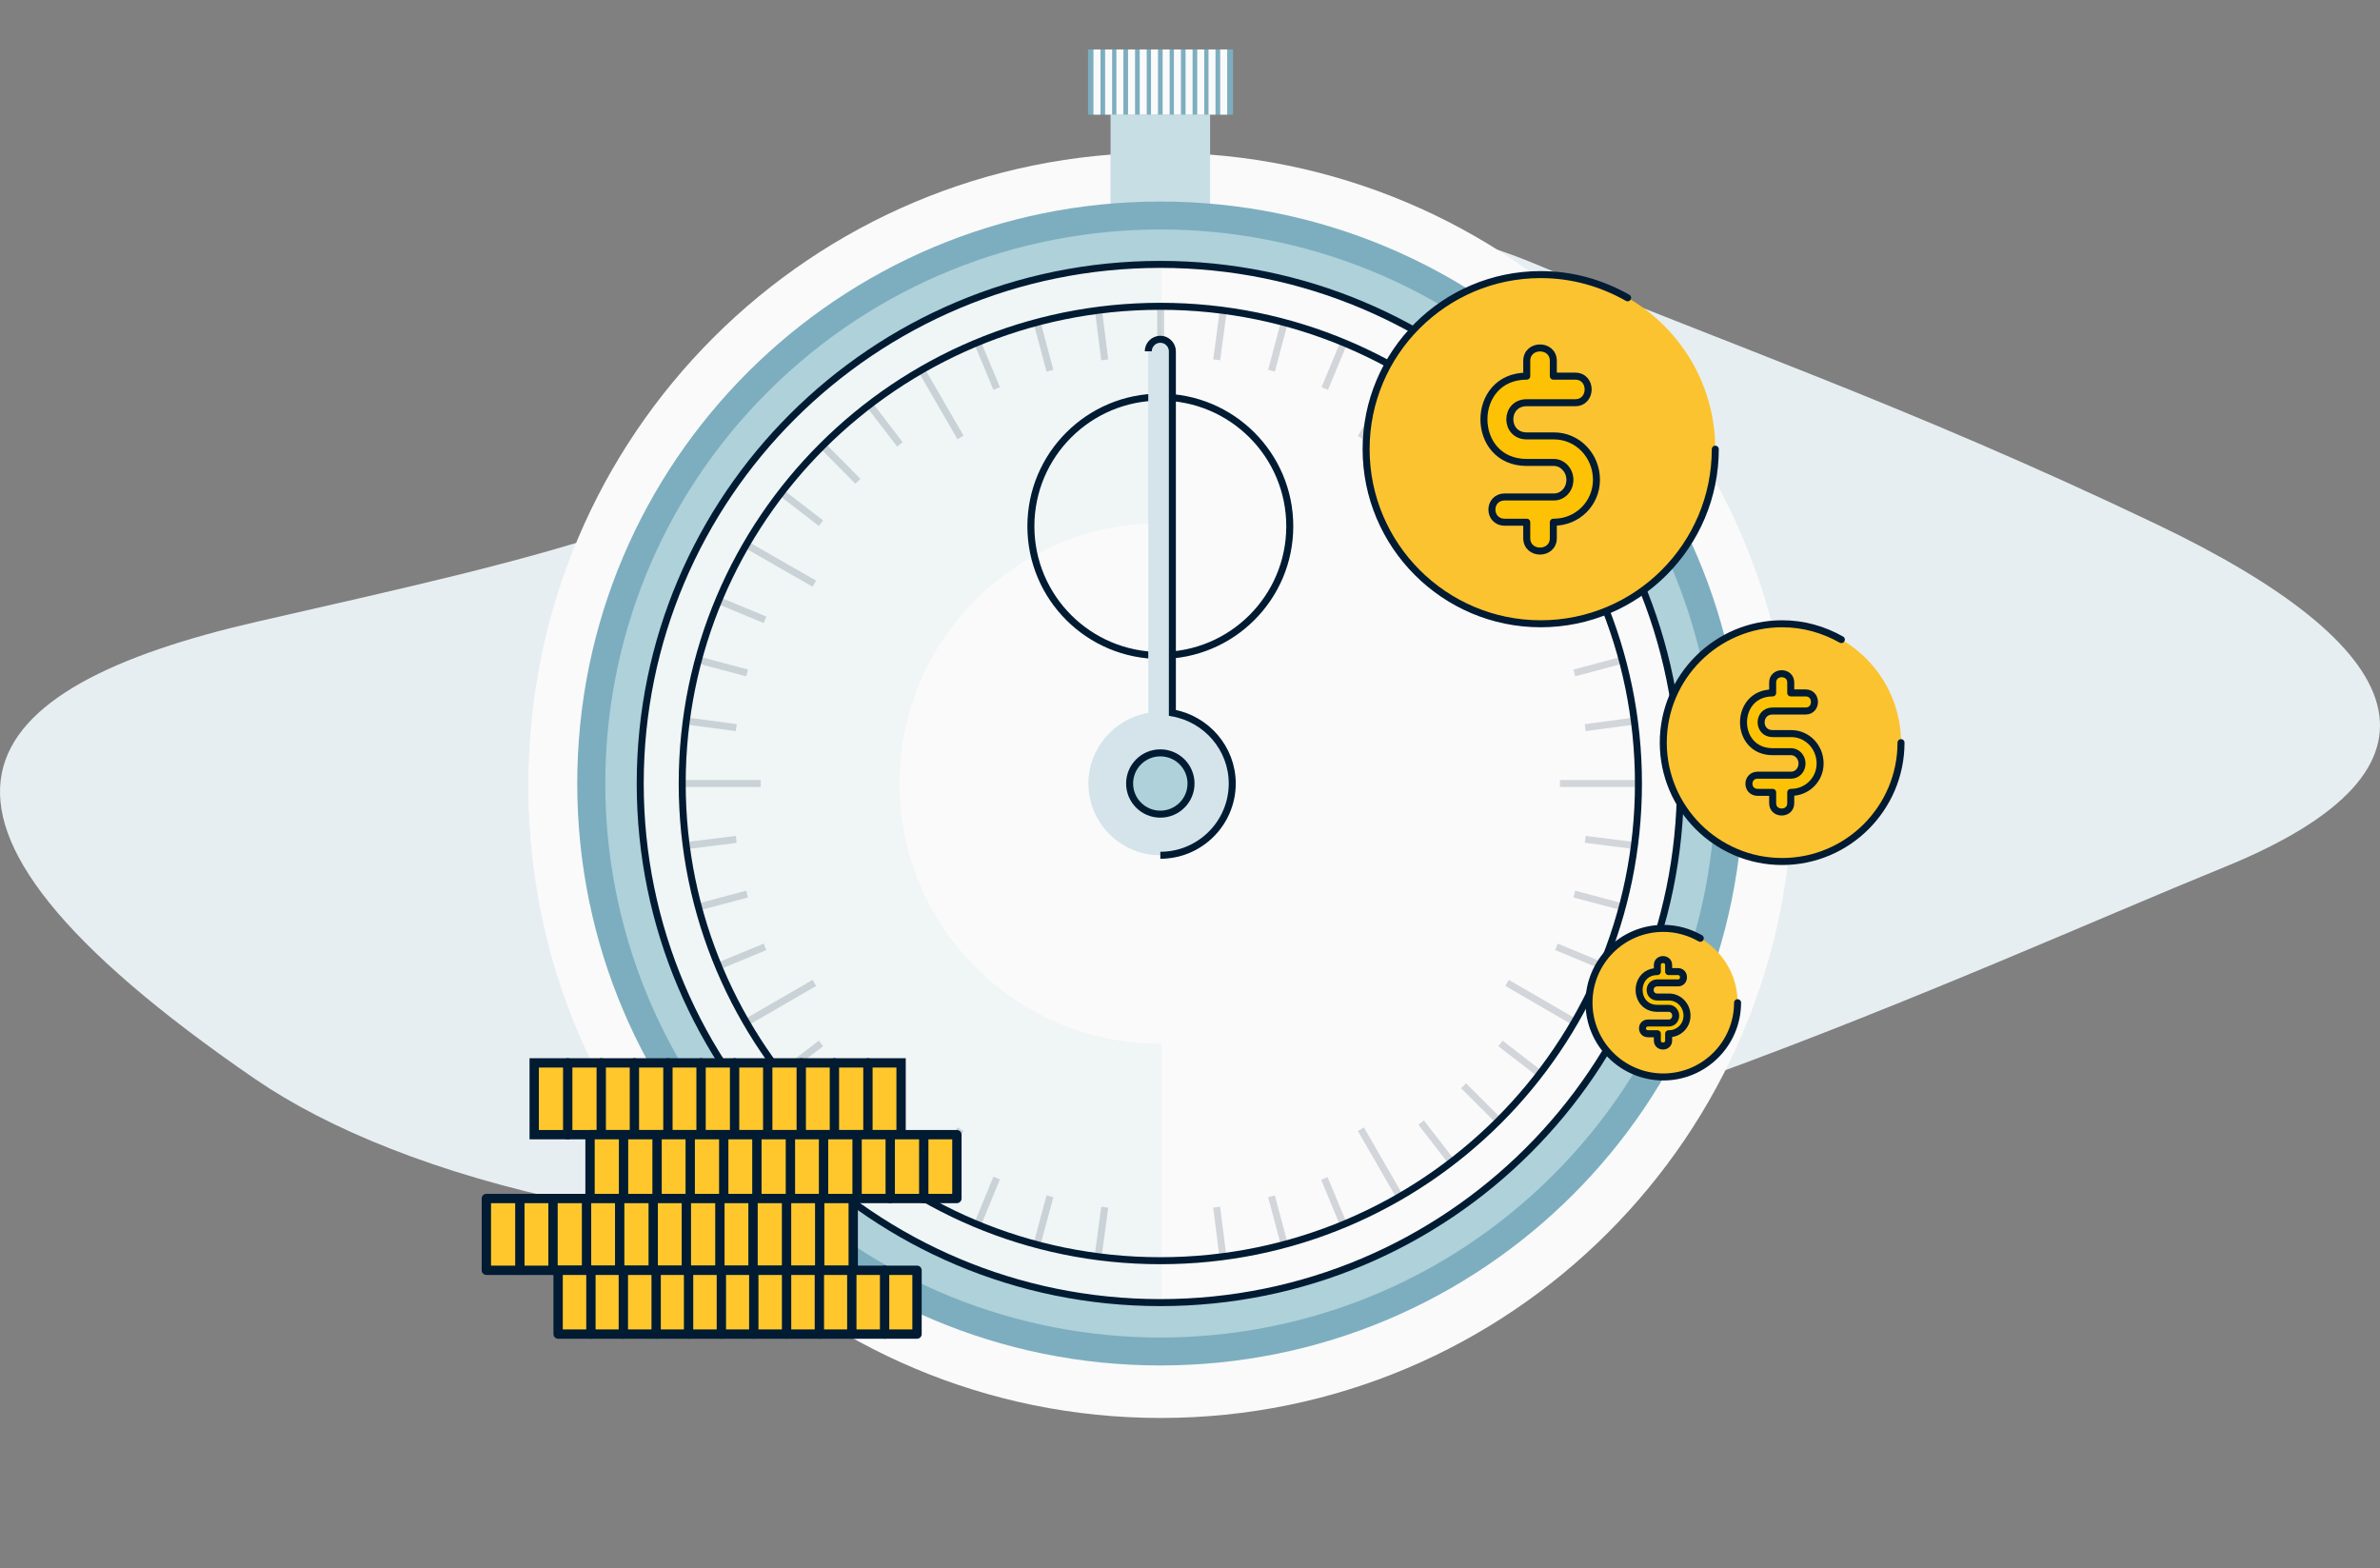 <svg width="255" height="168" viewBox="0 0 255 168" fill="none" xmlns="http://www.w3.org/2000/svg">
<rect x="0" y="0" width="255" height="168" fill="#808080" stroke="none"/>
<path d="M27.368 115.629C42.845 126.224 73.929 134.945 116.294 131.846C158.658 128.747 212.039 103.592 238.271 92.924C264.503 82.257 258.207 69.139 231.057 56.165C203.908 43.191 184.103 36.56 164.822 28.416C145.542 20.271 117.605 20.343 99.899 37.642C82.192 54.94 57.928 59.625 27.499 66.617C-2.93 73.608 -14.865 86.654 27.368 115.629Z" fill="#E7EEF1"/>
<path d="M91.989 143.309H156.691C177.773 131.847 192.05 109.55 192.05 83.916C192.05 46.624 161.725 16.358 124.32 16.358C86.915 16.358 56.629 46.624 56.629 83.956C56.629 109.589 70.907 131.886 91.989 143.309Z" fill="#FAFAFA"/>
<path d="M156.691 24.968L91.99 24.968C70.908 36.43 56.63 58.727 56.63 84.361C56.63 121.653 86.955 151.919 124.36 151.919C161.765 151.919 192.051 121.653 192.051 84.322C192.051 58.688 177.773 36.391 156.691 24.968Z" fill="#FAFAFA"/>
<path d="M129.651 8.583H118.989V24.544H129.651V8.583Z" fill="#C7DEE4"/>
<path d="M132.109 5.299H116.574V12.282H132.109V5.299Z" fill="#7DAEBF"/>
<path d="M124.32 146.294C158.822 146.294 186.793 118.379 186.793 83.944C186.793 49.508 158.822 21.593 124.32 21.593C89.817 21.593 61.847 49.508 61.847 83.944C61.847 118.379 89.817 146.294 124.32 146.294Z" fill="#7DAEBF"/>
<path d="M166.38 125.915C189.606 102.735 189.606 65.152 166.38 41.972C143.155 18.791 105.498 18.791 82.272 41.972C59.046 65.152 59.046 102.735 82.272 125.915C105.498 149.096 143.155 149.096 166.38 125.915Z" fill="#AED1DA"/>
<path d="M124.321 139.56C155.097 139.56 180.046 114.66 180.046 83.944C180.046 53.227 155.097 28.327 124.321 28.327C93.544 28.327 68.595 53.227 68.595 83.944C68.595 114.66 93.544 139.56 124.321 139.56Z" fill="#FAFAFA"/>
<path d="M124.446 28.327C124.404 28.327 124.362 28.327 124.321 28.327C93.542 28.327 68.595 53.226 68.595 83.944C68.595 114.662 93.542 139.56 124.321 139.56C124.362 139.56 124.404 139.56 124.446 139.56V28.327Z" fill="#F0F5F6"/>
<path d="M124.321 139.56C155.097 139.56 180.046 114.66 180.046 83.944C180.046 53.227 155.097 28.327 124.321 28.327C93.544 28.327 68.595 53.227 68.595 83.944C68.595 114.66 93.544 139.56 124.321 139.56Z" stroke="#001B32" stroke-width="0.75" stroke-miterlimit="10"/>
<path d="M124.32 111.835C139.754 111.835 152.266 99.348 152.266 83.944C152.266 68.54 139.754 56.052 124.32 56.052C108.885 56.052 96.374 68.54 96.374 83.944C96.374 99.348 108.885 111.835 124.32 111.835Z" fill="#FAFAFA"/>
<path d="M124.321 135.071C152.613 135.071 175.548 112.181 175.548 83.944C175.548 55.707 152.613 32.816 124.321 32.816C96.028 32.816 73.093 55.707 73.093 83.944C73.093 112.181 96.028 135.071 124.321 135.071Z" stroke="#001B32" stroke-width="0.75" stroke-miterlimit="10"/>
<g opacity="0.4">
<path opacity="0.4" d="M124.362 32.816V41.171" stroke="#001B32" stroke-width="0.75" stroke-miterlimit="10"/>
<path opacity="0.4" d="M98.748 39.675L102.913 46.866" stroke="#001B32" stroke-width="0.75" stroke-miterlimit="10"/>
<path opacity="0.4" d="M80.006 58.38L87.253 62.537" stroke="#001B32" stroke-width="0.75" stroke-miterlimit="10"/>
<path opacity="0.4" d="M73.176 83.944H81.505" stroke="#001B32" stroke-width="0.75" stroke-miterlimit="10"/>
<path opacity="0.4" d="M167.135 83.944H175.507" stroke="#001B32" stroke-width="0.75" stroke-miterlimit="10"/>
<path opacity="0.4" d="M80.006 109.507L87.253 105.309" stroke="#001B32" stroke-width="0.75" stroke-miterlimit="10"/>
<path opacity="0.4" d="M98.748 128.212L102.913 120.98" stroke="#001B32" stroke-width="0.75" stroke-miterlimit="10"/>
<path opacity="0.4" d="M149.975 128.212L145.811 120.98" stroke="#001B32" stroke-width="0.75" stroke-miterlimit="10"/>
<path opacity="0.4" d="M168.717 109.507L161.47 105.309" stroke="#001B32" stroke-width="0.75" stroke-miterlimit="10"/>
<path opacity="0.4" d="M168.717 58.38L161.47 62.537" stroke="#001B32" stroke-width="0.75" stroke-miterlimit="10"/>
<path opacity="0.4" d="M149.975 39.675L145.811 46.907" stroke="#001B32" stroke-width="0.75" stroke-miterlimit="10"/>
<path opacity="0.4" d="M117.698 33.273L118.364 38.552" stroke="#001B32" stroke-width="0.75" stroke-miterlimit="10"/>
<path opacity="0.4" d="M111.118 34.562L112.493 39.716" stroke="#001B32" stroke-width="0.75" stroke-miterlimit="10"/>
<path opacity="0.4" d="M104.746 36.724L106.786 41.628" stroke="#001B32" stroke-width="0.75" stroke-miterlimit="10"/>
<path opacity="0.4" d="M93.167 43.374L96.416 47.614" stroke="#001B32" stroke-width="0.75" stroke-miterlimit="10"/>
<path opacity="0.4" d="M88.169 47.78L91.918 51.563" stroke="#001B32" stroke-width="0.75" stroke-miterlimit="10"/>
<path opacity="0.4" d="M83.754 52.81L87.961 56.052" stroke="#001B32" stroke-width="0.75" stroke-miterlimit="10"/>
<path opacity="0.4" d="M77.049 64.365L81.964 66.402" stroke="#001B32" stroke-width="0.75" stroke-miterlimit="10"/>
<path opacity="0.4" d="M74.883 70.725L80.047 72.097" stroke="#001B32" stroke-width="0.75" stroke-miterlimit="10"/>
<path opacity="0.4" d="M73.592 77.251L78.881 77.958" stroke="#001B32" stroke-width="0.75" stroke-miterlimit="10"/>
<path opacity="0.4" d="M73.592 90.594L78.881 89.929" stroke="#001B32" stroke-width="0.75" stroke-miterlimit="10"/>
<path opacity="0.4" d="M74.883 97.162L80.047 95.79" stroke="#001B32" stroke-width="0.75" stroke-miterlimit="10"/>
<path opacity="0.4" d="M77.049 103.48L81.964 101.443" stroke="#001B32" stroke-width="0.75" stroke-miterlimit="10"/>
<path opacity="0.4" d="M83.713 115.036L87.961 111.793" stroke="#001B32" stroke-width="0.75" stroke-miterlimit="10"/>
<path opacity="0.4" d="M88.169 120.065L91.918 116.324" stroke="#001B32" stroke-width="0.75" stroke-miterlimit="10"/>
<path opacity="0.4" d="M93.167 124.471L96.416 120.273" stroke="#001B32" stroke-width="0.75" stroke-miterlimit="10"/>
<path opacity="0.4" d="M104.746 131.164L106.786 126.217" stroke="#001B32" stroke-width="0.75" stroke-miterlimit="10"/>
<path opacity="0.4" d="M111.118 133.284L112.493 128.171" stroke="#001B32" stroke-width="0.75" stroke-miterlimit="10"/>
<path opacity="0.4" d="M117.657 134.614L118.365 129.335" stroke="#001B32" stroke-width="0.75" stroke-miterlimit="10"/>
<path opacity="0.4" d="M131.025 134.614L130.359 129.335" stroke="#001B32" stroke-width="0.75" stroke-miterlimit="10"/>
<path opacity="0.4" d="M137.606 133.325L136.232 128.171" stroke="#001B32" stroke-width="0.75" stroke-miterlimit="10"/>
<path opacity="0.4" d="M143.937 131.164L141.896 126.259" stroke="#001B32" stroke-width="0.75" stroke-miterlimit="10"/>
<path opacity="0.4" d="M155.515 124.471L152.266 120.273" stroke="#001B32" stroke-width="0.75" stroke-miterlimit="10"/>
<path opacity="0.4" d="M160.555 120.065L156.806 116.324" stroke="#001B32" stroke-width="0.75" stroke-miterlimit="10"/>
<path opacity="0.4" d="M164.969 115.036L160.763 111.793" stroke="#001B32" stroke-width="0.75" stroke-miterlimit="10"/>
<path opacity="0.4" d="M171.675 103.48L166.761 101.443" stroke="#001B32" stroke-width="0.75" stroke-miterlimit="10"/>
<path opacity="0.4" d="M173.84 97.162L168.676 95.79" stroke="#001B32" stroke-width="0.75" stroke-miterlimit="10"/>
<path opacity="0.4" d="M175.131 90.594L169.842 89.929" stroke="#001B32" stroke-width="0.75" stroke-miterlimit="10"/>
<path opacity="0.4" d="M175.131 77.251L169.842 77.958" stroke="#001B32" stroke-width="0.75" stroke-miterlimit="10"/>
<path opacity="0.4" d="M173.84 70.725L168.676 72.097" stroke="#001B32" stroke-width="0.75" stroke-miterlimit="10"/>
<path opacity="0.4" d="M171.675 64.365L166.761 66.402" stroke="#001B32" stroke-width="0.75" stroke-miterlimit="10"/>
<path opacity="0.4" d="M164.969 52.81L160.763 56.052" stroke="#001B32" stroke-width="0.75" stroke-miterlimit="10"/>
<path opacity="0.4" d="M160.555 47.78L156.806 51.563" stroke="#001B32" stroke-width="0.75" stroke-miterlimit="10"/>
<path opacity="0.4" d="M155.557 43.374L152.308 47.614" stroke="#001B32" stroke-width="0.75" stroke-miterlimit="10"/>
<path opacity="0.4" d="M143.979 36.724L141.938 41.628" stroke="#001B32" stroke-width="0.75" stroke-miterlimit="10"/>
<path opacity="0.4" d="M137.606 34.562L136.232 39.716" stroke="#001B32" stroke-width="0.75" stroke-miterlimit="10"/>
<path opacity="0.4" d="M131.067 33.273L130.359 38.552" stroke="#001B32" stroke-width="0.75" stroke-miterlimit="10"/>
</g>
<path d="M124.321 70.227C131.98 70.227 138.19 64.029 138.19 56.385C138.19 48.74 131.98 42.543 124.321 42.543C116.661 42.543 110.452 48.74 110.452 56.385C110.452 64.029 116.661 70.227 124.321 70.227Z" stroke="#001B32" stroke-width="0.75" stroke-miterlimit="10"/>
<path d="M125.611 76.379V37.638C125.611 36.931 125.028 36.349 124.32 36.349C123.612 36.349 123.029 36.931 123.029 37.638V76.379C119.406 77.002 116.615 80.161 116.615 83.944C116.615 88.183 120.072 91.633 124.32 91.633C128.568 91.633 132.025 88.183 132.025 83.944C132.025 80.12 129.235 76.96 125.611 76.379Z" fill="#D4E4EA"/>
<path d="M124.321 91.633C128.569 91.633 132.026 88.183 132.026 83.944C132.026 80.161 129.235 77.002 125.612 76.379V37.638C125.612 36.931 125.029 36.349 124.321 36.349C123.613 36.349 123.03 36.931 123.03 37.638" stroke="#001B32" stroke-width="0.75" stroke-miterlimit="10"/>
<path d="M124.32 87.228C126.137 87.228 127.61 85.757 127.61 83.944C127.61 82.13 126.137 80.66 124.32 80.66C122.503 80.66 121.03 82.13 121.03 83.944C121.03 85.757 122.503 87.228 124.32 87.228Z" fill="#AED1DA" stroke="#001B32" stroke-width="0.75" stroke-miterlimit="10"/>
<path d="M117.531 5.299V12.282" stroke="#FAFAFA" stroke-width="0.75" stroke-miterlimit="10"/>
<path d="M118.781 5.299V12.282" stroke="#FAFAFA" stroke-width="0.75" stroke-miterlimit="10"/>
<path d="M119.989 5.299V12.282" stroke="#FAFAFA" stroke-width="0.75" stroke-miterlimit="10"/>
<path d="M121.237 5.299V12.282" stroke="#FAFAFA" stroke-width="0.75" stroke-miterlimit="10"/>
<path d="M122.488 5.299V12.282" stroke="#FAFAFA" stroke-width="0.75" stroke-miterlimit="10"/>
<path d="M123.696 5.299V12.282" stroke="#FAFAFA" stroke-width="0.75" stroke-miterlimit="10"/>
<path d="M124.945 5.299V12.282" stroke="#FAFAFA" stroke-width="0.75" stroke-miterlimit="10"/>
<path d="M126.153 5.299V12.282" stroke="#FAFAFA" stroke-width="0.75" stroke-miterlimit="10"/>
<path d="M127.402 5.299V12.282" stroke="#FAFAFA" stroke-width="0.75" stroke-miterlimit="10"/>
<path d="M128.651 5.299V12.282" stroke="#FAFAFA" stroke-width="0.75" stroke-miterlimit="10"/>
<path d="M129.859 5.299V12.282" stroke="#FAFAFA" stroke-width="0.75" stroke-miterlimit="10"/>
<path d="M131.109 5.299V12.282" stroke="#FAFAFA" stroke-width="0.75" stroke-miterlimit="10"/>
<path d="M165.075 66.83C175.406 66.83 183.781 58.455 183.781 48.124C183.781 37.793 175.406 29.419 165.075 29.419C154.744 29.419 146.369 37.793 146.369 48.124C146.369 58.455 154.744 66.83 165.075 66.83Z" fill="#FBC32F"/>
<path d="M183.781 48.124C183.781 58.437 175.388 66.83 165.075 66.83C154.762 66.83 146.369 58.437 146.369 48.124C146.369 37.811 154.762 29.419 165.075 29.419C168.489 29.419 171.618 30.343 174.392 31.908" stroke="#001B32" stroke-width="0.75" stroke-miterlimit="10" stroke-linecap="round" stroke-linejoin="round"/>
<path fill-rule="evenodd" clip-rule="evenodd" d="M166.426 55.948V57.655C166.426 59.504 163.581 59.504 163.581 57.655V55.948H161.234C159.385 55.948 159.385 53.245 161.234 53.245H166.497C167.422 53.245 168.204 52.463 168.204 51.396C168.204 50.4 167.422 49.547 166.497 49.547H163.581C157.464 49.547 157.464 40.3 163.581 40.3V38.665C163.581 36.815 166.426 36.815 166.426 38.665V40.3H168.773C170.622 40.3 170.622 43.145 168.773 43.145H163.581C161.163 43.145 161.163 46.702 163.581 46.702H166.497C169.058 46.702 171.049 48.835 171.049 51.396C171.049 53.956 168.987 55.948 166.497 55.948H166.426Z" fill="#FDC205" stroke="#001B32" stroke-width="0.75" stroke-miterlimit="10" stroke-linecap="round" stroke-linejoin="round"/>
<path d="M190.944 92.301C197.978 92.301 203.68 86.599 203.68 79.566C203.68 72.532 197.978 66.83 190.944 66.83C183.91 66.83 178.208 72.532 178.208 79.566C178.208 86.599 183.91 92.301 190.944 92.301Z" fill="#FBC32F"/>
<path d="M203.68 79.566C203.68 86.587 197.966 92.301 190.944 92.301C183.923 92.301 178.208 86.587 178.208 79.566C178.208 72.544 183.923 66.83 190.944 66.83C193.269 66.83 195.399 67.459 197.288 68.525" stroke="#001B32" stroke-width="0.75" stroke-miterlimit="10" stroke-linecap="round" stroke-linejoin="round"/>
<path fill-rule="evenodd" clip-rule="evenodd" d="M191.865 84.892V86.055C191.865 87.314 189.928 87.314 189.928 86.055V84.892H188.33C187.071 84.892 187.071 83.052 188.33 83.052H191.913C192.543 83.052 193.075 82.52 193.075 81.793C193.075 81.115 192.543 80.534 191.913 80.534H189.928C185.763 80.534 185.763 74.239 189.928 74.239V73.125C189.928 71.866 191.865 71.866 191.865 73.125V74.239H193.463C194.722 74.239 194.722 76.176 193.463 76.176H189.928C188.281 76.176 188.281 78.597 189.928 78.597H191.913C193.656 78.597 195.012 80.05 195.012 81.793C195.012 83.537 193.608 84.892 191.913 84.892H191.865Z" fill="#FDC205" stroke="#001B32" stroke-width="0.75" stroke-miterlimit="10" stroke-linecap="round" stroke-linejoin="round"/>
<path d="M178.208 115.385C182.605 115.385 186.168 111.821 186.168 107.425C186.168 103.029 182.605 99.465 178.208 99.465C173.812 99.465 170.249 103.029 170.249 107.425C170.249 111.821 173.812 115.385 178.208 115.385Z" fill="#FBC32F"/>
<path d="M186.168 107.425C186.168 111.814 182.597 115.385 178.208 115.385C173.82 115.385 170.249 111.814 170.249 107.425C170.249 103.037 173.82 99.465 178.208 99.465C179.661 99.465 180.993 99.859 182.173 100.525" stroke="#001B32" stroke-width="0.75" stroke-miterlimit="10" stroke-linecap="round" stroke-linejoin="round"/>
<path fill-rule="evenodd" clip-rule="evenodd" d="M178.783 110.754V111.481C178.783 112.268 177.573 112.268 177.573 111.481V110.754H176.574C175.787 110.754 175.787 109.604 176.574 109.604H178.814C179.207 109.604 179.54 109.271 179.54 108.817C179.54 108.394 179.207 108.031 178.814 108.031H177.573C174.97 108.031 174.97 104.096 177.573 104.096V103.4C177.573 102.613 178.783 102.613 178.783 103.4V104.096H179.782C180.569 104.096 180.569 105.307 179.782 105.307H177.573C176.544 105.307 176.544 106.82 177.573 106.82H178.814C179.903 106.82 180.751 107.728 180.751 108.817C180.751 109.907 179.873 110.754 178.814 110.754H178.783Z" fill="#FDC205" stroke="#001B32" stroke-width="0.75" stroke-miterlimit="10" stroke-linecap="round" stroke-linejoin="round"/>
<path d="M96.544 113.878H57.236V121.569H96.544V113.878Z" fill="#FFC72C" stroke="#001B32" stroke-linecap="round"/>
<path d="M60.828 113.878V121.569" stroke="#001B32" stroke-miterlimit="10" stroke-linecap="round" stroke-linejoin="round"/>
<path d="M64.419 113.878V121.569" stroke="#001B32" stroke-miterlimit="10" stroke-linecap="round" stroke-linejoin="round"/>
<path d="M67.971 113.878V121.569" stroke="#001B32" stroke-miterlimit="10" stroke-linecap="round" stroke-linejoin="round"/>
<path d="M71.562 113.878V121.569" stroke="#001B32" stroke-miterlimit="10" stroke-linecap="round" stroke-linejoin="round"/>
<path d="M75.114 113.878V121.569" stroke="#001B32" stroke-miterlimit="10" stroke-linecap="round" stroke-linejoin="round"/>
<path d="M78.706 113.878V121.569" stroke="#001B32" stroke-miterlimit="10" stroke-linecap="round" stroke-linejoin="round"/>
<path d="M82.257 113.878V121.569" stroke="#001B32" stroke-miterlimit="10" stroke-linecap="round" stroke-linejoin="round"/>
<path d="M85.849 113.878V121.569" stroke="#001B32" stroke-miterlimit="10" stroke-linecap="round" stroke-linejoin="round"/>
<path d="M89.401 113.878V121.569" stroke="#001B32" stroke-miterlimit="10" stroke-linecap="round" stroke-linejoin="round"/>
<path d="M92.992 113.878V121.569" stroke="#001B32" stroke-miterlimit="10" stroke-linecap="round" stroke-linejoin="round"/>
<path d="M102.525 121.569H63.218V128.405H102.525V121.569Z" fill="#FFC72C" stroke="#001B32" stroke-linecap="round" stroke-linejoin="round"/>
<path d="M66.809 121.569V128.405" stroke="#001B32" stroke-miterlimit="10" stroke-linecap="round" stroke-linejoin="round"/>
<path d="M70.4 121.569V128.405" stroke="#001B32" stroke-miterlimit="10" stroke-linecap="round" stroke-linejoin="round"/>
<path d="M73.952 121.569V128.405" stroke="#001B32" stroke-miterlimit="10" stroke-linecap="round" stroke-linejoin="round"/>
<path d="M77.544 121.569V128.405" stroke="#001B32" stroke-miterlimit="10" stroke-linecap="round" stroke-linejoin="round"/>
<path d="M81.096 121.569V128.405" stroke="#001B32" stroke-miterlimit="10" stroke-linecap="round" stroke-linejoin="round"/>
<path d="M84.687 121.569V128.405" stroke="#001B32" stroke-miterlimit="10" stroke-linecap="round" stroke-linejoin="round"/>
<path d="M88.239 121.569V128.405" stroke="#001B32" stroke-miterlimit="10" stroke-linecap="round" stroke-linejoin="round"/>
<path d="M91.831 121.569V128.405" stroke="#001B32" stroke-miterlimit="10" stroke-linecap="round" stroke-linejoin="round"/>
<path d="M95.382 121.569V128.405" stroke="#001B32" stroke-miterlimit="10" stroke-linecap="round" stroke-linejoin="round"/>
<path d="M98.974 121.569V128.405" stroke="#001B32" stroke-miterlimit="10" stroke-linecap="round" stroke-linejoin="round"/>
<path d="M91.417 128.405H52.109V136.096H91.417V128.405Z" fill="#FFC72C" stroke="#001B32" stroke-linecap="round" stroke-linejoin="round"/>
<path d="M55.7 128.405V136.096" stroke="#001B32" stroke-miterlimit="10" stroke-linecap="round" stroke-linejoin="round"/>
<path d="M59.252 128.405V136.096" stroke="#001B32" stroke-miterlimit="10" stroke-linecap="round" stroke-linejoin="round"/>
<path d="M62.843 128.405V136.096" stroke="#001B32" stroke-miterlimit="10" stroke-linecap="round" stroke-linejoin="round"/>
<path d="M66.395 128.405V136.096" stroke="#001B32" stroke-miterlimit="10" stroke-linecap="round" stroke-linejoin="round"/>
<path d="M69.987 128.405V136.096" stroke="#001B32" stroke-miterlimit="10" stroke-linecap="round" stroke-linejoin="round"/>
<path d="M73.539 128.405V136.096" stroke="#001B32" stroke-miterlimit="10" stroke-linecap="round" stroke-linejoin="round"/>
<path d="M77.13 128.405V136.096" stroke="#001B32" stroke-miterlimit="10" stroke-linecap="round" stroke-linejoin="round"/>
<path d="M80.682 128.405V136.096" stroke="#001B32" stroke-miterlimit="10" stroke-linecap="round" stroke-linejoin="round"/>
<path d="M84.273 128.405V136.096" stroke="#001B32" stroke-miterlimit="10" stroke-linecap="round" stroke-linejoin="round"/>
<path d="M87.825 128.405V136.096" stroke="#001B32" stroke-miterlimit="10" stroke-linecap="round" stroke-linejoin="round"/>
<path d="M98.252 136.096H59.799V142.932H98.252V136.096Z" fill="#FFC72C" stroke="#001B32" stroke-linecap="round" stroke-linejoin="round"/>
<path d="M63.312 136.096V142.932" stroke="#001B32" stroke-miterlimit="10" stroke-linecap="round" stroke-linejoin="round"/>
<path d="M66.787 136.096V142.932" stroke="#001B32" stroke-miterlimit="10" stroke-linecap="round" stroke-linejoin="round"/>
<path d="M70.301 136.096V142.932" stroke="#001B32" stroke-miterlimit="10" stroke-linecap="round" stroke-linejoin="round"/>
<path d="M73.775 136.096V142.932" stroke="#001B32" stroke-miterlimit="10" stroke-linecap="round" stroke-linejoin="round"/>
<path d="M77.289 136.096V142.932" stroke="#001B32" stroke-miterlimit="10" stroke-linecap="round" stroke-linejoin="round"/>
<path d="M80.763 136.096V142.932" stroke="#001B32" stroke-miterlimit="10" stroke-linecap="round" stroke-linejoin="round"/>
<path d="M84.276 136.096V142.932" stroke="#001B32" stroke-miterlimit="10" stroke-linecap="round" stroke-linejoin="round"/>
<path d="M87.79 136.096V142.932" stroke="#001B32" stroke-miterlimit="10" stroke-linecap="round" stroke-linejoin="round"/>
<path d="M91.265 136.096V142.932" stroke="#001B32" stroke-miterlimit="10" stroke-linecap="round" stroke-linejoin="round"/>
<path d="M94.778 136.096V142.932" stroke="#001B32" stroke-miterlimit="10" stroke-linecap="round" stroke-linejoin="round"/>
</svg>
